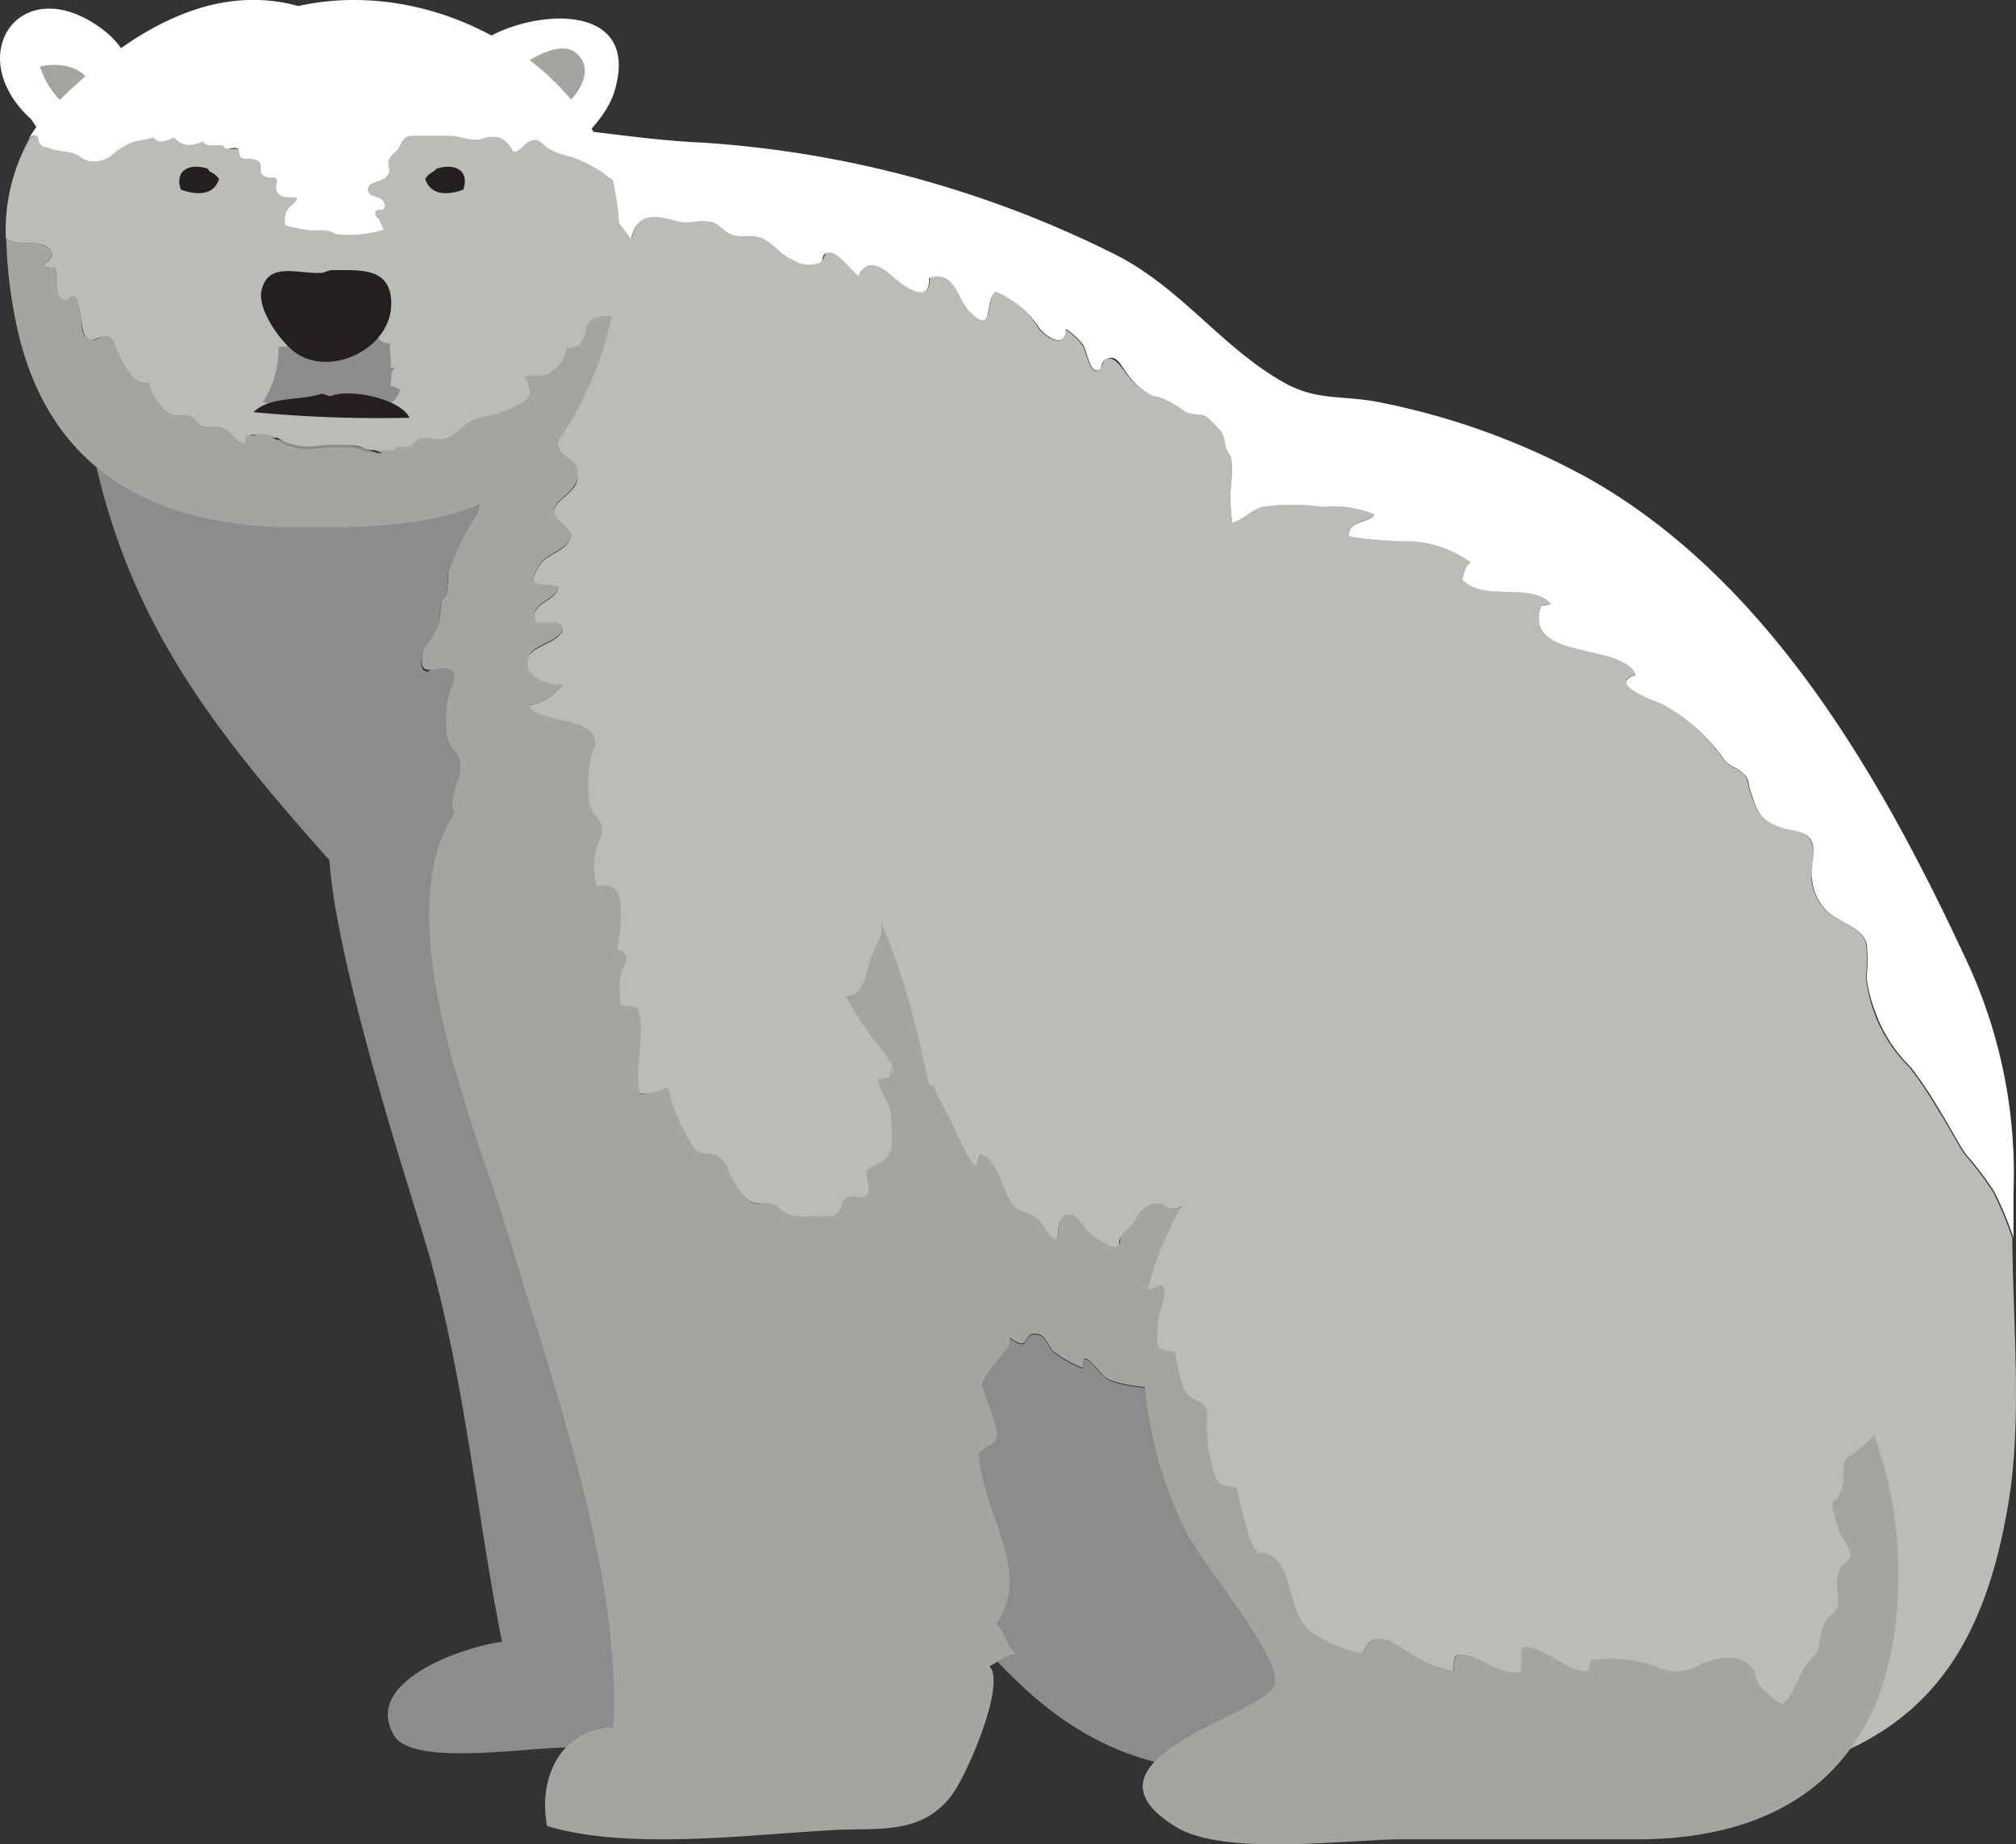 <svg xmlns="http://www.w3.org/2000/svg" viewBox="0 0 96.99 88.74"><rect x="0" y="0" width="96.99" height="88.74" fill="#333333" stroke="none"/><defs><style>.cls-1{fill:#8d8c8c;}.cls-2{fill:#bbbcb7;}.cls-3{fill:#a4a4a1;}.cls-4{fill:#fff;}.cls-5{fill:#231f20;}</style></defs><g id="レイヤー_2" data-name="レイヤー 2"><g id="デザイン"><path class="cls-1" d="M16.48,38.62C13.82,39.73,20,58,20.67,60.48,22.4,66.69,22.93,72.84,24.15,79c-1.46.15-6.83,1.79-5.18,4.52.93,1.53,6.77.49,8.49.57,2.65.14,5.46.53,8-.28a6.27,6.27,0,0,0,3.34-2.08c1-1.61-.7-5,2-4.78-.77-1.47.22-2.49,0-3.36-.58-2.45-2.07-4.32-2.31-7-.69-8,.25-16.6-2.85-24.18C33.84,37.93,26.64,28.28,21,32,19.92,32.71,16.65,36.52,16.48,38.62Z"/><path class="cls-2" d="M96.66,72.1C95.17,81.5,90.81,84.71,82.36,86a21.54,21.54,0,0,0,.08-2.4,33.41,33.41,0,0,0-1.24-7.48c-.3-1.2-.55-2.52-1.61-3.25A9.3,9.3,0,0,0,75,71c-.8,0-1.07-.46-1.6-1s-.94-.83-1.31-1.34A10.49,10.49,0,0,0,71,67.27,3.35,3.35,0,0,1,70.15,66a10.93,10.93,0,0,1-.76-1.25,5.16,5.16,0,0,0-.67-1.5,10,10,0,0,0-1.38-1.85,6,6,0,0,0-1.82-.81,14.64,14.64,0,0,1-3.93-2.38c-.4-.36-.62-.78-1.17-.91a9.89,9.89,0,0,0-1.72,0,2.13,2.13,0,0,0-1.49.37c-.31.26-.34.48-.76.51S56,57.76,55.36,58c-.47.16-.56.45-.8.83s-.45.43-.62.66,0,.39-.22.52-1.08-.46-1.32-.66-.54-.84-.88-.86c-.73,0-.56.77-.66,1.2-.41-.06-.57-.57-.82-.86-.39-.46-.82-.38-1.21-.71-.58-.48-.87-2.53-1.71-2.53l-.12.56c-.39,0-1.11-1.9-1.36-2.38-.14-.27-.3-.54-.44-.81a5.41,5.41,0,0,1-.27-.61c-.62-.44-1.08.52-1.66,0-.27-.24-.39-1-.6-1.26s-.26-.28-.36-.45a38.28,38.28,0,0,0-2.4-3.56c-.84-1-2.07-1-3.11-1.72s-1.86-2.17-2.92-3.13c-1.57-1.42-4.13-2.15-5-4.18-.39-.88.17-2.26-.58-2.9-.6-.5-2.66-.54-2.88-1.19a2.66,2.66,0,0,0,1.65-1c-.51.1-1.58-.27-1.7-.87-.21-1.05,1.44-1,1.72-1.8-.25-.75-1.65.24-1.35-.81.16-.52,1.06-.67,1.11-1.2-.69-.21-1.64.18-.94-1,.31-.52.77-.59,1.21-.95.62-.53.27-.76-.18-1.2s-.35-.73.17-1.18.67-.59.67-1.11c0-.83-.72-.62-.92-1.33s.28-1.17.33-1.79-.33-1-.31-1.63a27.44,27.44,0,0,1-3.28,0,9,9,0,0,1-1.5-.68,6.09,6.09,0,0,1-1.18-.85,5.78,5.78,0,0,0-2.08-1.41c-.71-.19-1.53-.16-2.26-.3A18.06,18.06,0,0,1,13,13.41a6.92,6.92,0,0,0-2.43-.35,20.49,20.49,0,0,1-3.47-.69l.29-.4c2.75-3.63,9.22-5.64,13.76-6A25.63,25.63,0,0,1,25.4,6a10.77,10.77,0,0,0,2.06,3.23c1.16-.21,2.37,1.45,2.93,2.24.32-1.42,1.27-1.12,2.42-.82.47.12,1-.09,1.5,0s.53.52,1,.62.89-.05,1.35.14c.63.26.85.77,1.54,1.07a1.4,1.4,0,0,0,1.28.11c.22-.13.13-.44.44-.48s1.15.95,1.42,1.13c.46-1,1.24-.36,1.73.1s1.74,1.35,1.65,0c1.22-.43,1.31,1,2,1.65,1.16,1.11.65-.6,1.22-1A4.71,4.71,0,0,1,50,15.85c.32.38,1.27,1,1.24,0a3.15,3.15,0,0,1,.85.78c.13.19.32,1.16.58,1.2.44.06.27-.44.58-.56s.63.3.84.57A3.24,3.24,0,0,0,55.37,19c.19.08.47.13.67.21s.43.25.67.37.29.24.58.31.48,0,.75.15a8.38,8.38,0,0,1,.73.73,2.53,2.53,0,0,1,.19.72c.06.22.23.35.28.6a5.37,5.37,0,0,1,0,1.06,7.61,7.61,0,0,0,.05,2c.57-.18.89-.62,1.45-.77a10.58,10.58,0,0,1,2.92,0,5.13,5.13,0,0,1,2.46.36c-.26.44-1.23.25-1.24,1.06a19.34,19.34,0,0,0,3.06.24,5.39,5.39,0,0,1,2.8,1c-.25.16-.31.53-.4.82,1,1.13,3.26.1,4.28,1.19a3.41,3.41,0,0,1-.48.09c-.9,2.67,3.91,1.73,4.56,3.33-1.48.38,1,1.29,1.3,1.42a8.78,8.78,0,0,1,2.92,2.65c.26.33.59.38.91.66s.21.4.34.81c.31.91.44,1.42,1.4,1.78.57.22,1.31.12,1.58.73.2.45,0,1.32,0,1.81a2.41,2.41,0,0,0,.69,1.47c.54.57,1.67.77,1.93,1.57a6.75,6.75,0,0,1,0,1.62,6.73,6.73,0,0,0,.39,1.71,7,7,0,0,0,1.7,2.65,19.27,19.27,0,0,1,1.47,2.21c.42.64.76,1.35,1.2,2a15.73,15.73,0,0,1,1.36,1.8,17.48,17.48,0,0,1,.92,2.2C96.85,63.69,97.27,68.24,96.66,72.1Z"/><path class="cls-3" d="M82.36,86l-.71.1a57.85,57.85,0,0,1-7.06.51,7,7,0,0,0-1.1-5.15c-.93-1.38-2.15-2.55-3.16-3.86a20.76,20.76,0,0,0-1.89-2.19c-1.29-1.29-2.77-2.35-4.17-3.53a13.54,13.54,0,0,0-3.89-2.34,8.41,8.41,0,0,1-2.19-1.38,6.89,6.89,0,0,0-2.45-1.3c-.68-.15-1.34-.16-2-.35s-.62-.31-1.05-.76c-.19-.19-.27-.36-.52-.39a2.26,2.26,0,0,1-.1.45,6.08,6.08,0,0,1-1.39-.78c-.2-.2-.37-.77-.73-.84-.83-.18-.32.9-1.26.24-.64-.46-.67-.7-1.56-.53-.44.08-.25.33-.75,0a3.11,3.11,0,0,1-.58-.62,3.35,3.35,0,0,1-3.48-.71c-.71-.55-1.55-.94-2.22-1.54A27.4,27.4,0,0,0,36.62,58c-.58-.36-1.2-.56-1.75-1a7,7,0,0,1-1.45-1.47c-1.08-1.34-2.26-2.6-3.29-4-.87-1.15-2.17-1.94-3-3.19-1.53-2.22-2.09-4.95-3.69-7.1-.37-.5-.59-1-.92-1.51-.17-.24-.49-.32-.63-.56-.38-.67.16-1.49.25-2.09.12-.79-.4-.91-.61-1.54a5.67,5.67,0,0,1,.08-2.21c0-.18.4-.74.19-1-.54-.59-1.76.61-1.46-.93.09-.48.39-.71.63-1.13s.18-.69.26-1.26a.79.79,0,0,1,.24-.4,5.77,5.77,0,0,0,.1-1.1,13.15,13.15,0,0,1,1.35-2.77c.21-.49.3-2.43,1-2.8l-3,.54c-1.34.13-2.55-.88-3.86-1.12-.73-.13-1.49-.26-2.23-.33s-1.48.12-2.17,0c-1.1-.2-2.11-1.32-3-1.95a11.62,11.62,0,0,1-1.77-1.94c-.72-.75-1.5-1.42-2.26-2.11a11.58,11.58,0,0,1,1.45-2.75,20.49,20.49,0,0,0,3.47.69,6.92,6.92,0,0,1,2.43.35,18.06,18.06,0,0,0,3.61,1.49c.73.14,1.55.11,2.26.3a5.78,5.78,0,0,1,2.08,1.41,6.09,6.09,0,0,0,1.18.85,9,9,0,0,0,1.5.68,27.44,27.44,0,0,0,3.28,0c0,.67.36,1,.31,1.63s-.51,1.13-.33,1.79.93.5.92,1.33c0,.52-.29.78-.67,1.11s-.71.65-.17,1.18.8.67.18,1.2c-.44.36-.9.43-1.21.95-.7,1.14.25.75.94,1-.05.53-.95.68-1.11,1.2-.3,1.05,1.1.06,1.35.81-.28.78-1.93.75-1.72,1.8.12.6,1.19,1,1.7.87a2.66,2.66,0,0,1-1.65,1c.22.65,2.28.69,2.88,1.19.75.64.19,2,.58,2.9.88,2,3.44,2.76,5,4.18,1.06,1,1.76,2.32,2.92,3.13s2.27.68,3.11,1.72a38.28,38.28,0,0,1,2.4,3.56c.1.17.25.28.36.45s.33,1,.6,1.26c.58.53,1-.43,1.66,0a5.41,5.41,0,0,0,.27.61c.14.27.3.54.44.81.25.48,1,2.36,1.36,2.38l.12-.56c.84,0,1.13,2,1.71,2.53.39.33.82.25,1.21.71.25.29.41.8.82.86.1-.43-.07-1.25.66-1.2.34,0,.6.64.88.86s1.06.82,1.32.66.09-.31.22-.52.45-.38.62-.66.33-.67.8-.83c.64-.22.68.24,1.09.22s.45-.25.76-.51a2.13,2.13,0,0,1,1.49-.37,9.89,9.89,0,0,1,1.72,0c.55.13.77.55,1.17.91a14.64,14.64,0,0,0,3.93,2.38,6,6,0,0,1,1.82.81,10,10,0,0,1,1.38,1.85,5.16,5.16,0,0,1,.67,1.5A10.93,10.93,0,0,0,70.15,66,3.35,3.35,0,0,0,71,67.27a10.49,10.49,0,0,1,1.1,1.33c.37.51.9.87,1.31,1.34s.8,1,1.6,1a9.3,9.3,0,0,1,4.62,1.9c1.06.73,1.31,2,1.61,3.25a33.41,33.41,0,0,1,1.24,7.48A21.54,21.54,0,0,1,82.36,86Z"/><path class="cls-1" d="M74.59,86.63a88.17,88.17,0,0,1-18.33-1.69c-7.27-1.5-10-7.88-14.85-12.3A94.49,94.49,0,0,1,26.49,55.33C25,53.06,24.06,50.06,22.42,48s-4.32-4.1-6.17-6.16C10.64,35.56,6.44,30.42,4.6,22.29a4.73,4.73,0,0,1,.29-2.06c0,.16,0,.33,0,.5.07-.42,0-.57,0-.5a14.13,14.13,0,0,1,.72-5.11c.76.69,1.54,1.36,2.26,2.11a11.62,11.62,0,0,0,1.77,1.94c.92.63,1.93,1.75,3,1.95.69.13,1.47-.07,2.17,0s1.5.2,2.23.33c1.31.24,2.52,1.25,3.86,1.12l3-.54c-.7.37-.79,2.31-1,2.8a13.15,13.15,0,0,0-1.35,2.77,5.77,5.77,0,0,1-.1,1.1.79.79,0,0,0-.24.4c-.08.57,0,.71-.26,1.26s-.54.65-.63,1.13c-.3,1.54.92.34,1.46.93.21.22-.15.78-.19,1a5.67,5.67,0,0,0-.08,2.21c.21.63.73.75.61,1.54-.09.6-.63,1.42-.25,2.09.14.24.46.32.63.56.33.49.55,1,.92,1.51,1.6,2.15,2.16,4.88,3.69,7.1.85,1.25,2.15,2,3,3.19,1,1.37,2.21,2.63,3.29,4A7,7,0,0,0,34.87,57c.55.4,1.17.6,1.75,1a27.4,27.4,0,0,1,3.48,3.07c.67.6,1.51,1,2.22,1.54a3.35,3.35,0,0,0,3.48.71,3.11,3.11,0,0,0,.58.62c.5.32.31.07.75,0,.89-.17.92.07,1.56.53.94.66.43-.42,1.26-.24.36.07.53.64.73.84a6.08,6.08,0,0,0,1.39.78,2.26,2.26,0,0,0,.1-.45c.25,0,.33.2.52.39.43.45.46.59,1.05.76s1.32.2,2,.35a6.89,6.89,0,0,1,2.45,1.3,8.41,8.41,0,0,0,2.19,1.38,13.54,13.54,0,0,1,3.89,2.34c1.4,1.18,2.88,2.24,4.17,3.53a20.76,20.76,0,0,1,1.89,2.19c1,1.31,2.23,2.48,3.16,3.86A7,7,0,0,1,74.59,86.63Z"/><path class="cls-4" d="M96.87,57.36c0,.71,0,1.45,0,2.19a17.48,17.48,0,0,0-.92-2.2,15.73,15.73,0,0,0-1.36-1.8c-.44-.63-.78-1.34-1.2-2a19.27,19.27,0,0,0-1.47-2.21,7,7,0,0,1-1.7-2.65A6.73,6.73,0,0,1,89.8,47a6.75,6.75,0,0,0,0-1.62c-.26-.8-1.39-1-1.93-1.57a2.41,2.41,0,0,1-.69-1.47c-.08-.49.17-1.36,0-1.81-.27-.61-1-.51-1.58-.73-1-.36-1.09-.87-1.4-1.78-.13-.41,0-.49-.34-.81s-.65-.33-.91-.66A8.78,8.78,0,0,0,80,33.9c-.27-.13-2.78-1-1.3-1.42-.65-1.6-5.46-.66-4.56-3.33a3.41,3.41,0,0,0,.48-.09c-1-1.09-3.29-.06-4.28-1.19.09-.29.15-.66.4-.82a5.39,5.39,0,0,0-2.8-1,19.34,19.34,0,0,1-3.06-.24c0-.81,1-.62,1.24-1.06a5.13,5.13,0,0,0-2.46-.36,10.58,10.58,0,0,0-2.92,0c-.56.15-.88.59-1.45.77a7.61,7.61,0,0,1-.05-2,5.37,5.37,0,0,0,0-1.06c-.05-.25-.22-.38-.28-.6a2.53,2.53,0,0,0-.19-.72,8.38,8.38,0,0,0-.73-.73c-.27-.15-.42-.07-.75-.15s-.34-.18-.58-.31-.4-.25-.67-.37-.48-.13-.67-.21a3.24,3.24,0,0,1-1.25-1.19c-.21-.27-.4-.74-.84-.57s-.14.62-.58.56c-.26,0-.45-1-.58-1.2a3.15,3.15,0,0,0-.85-.78c0,1-.92.38-1.24,0a4.71,4.71,0,0,0-2.12-1.8c-.57.42-.06,2.13-1.22,1-.65-.63-.74-2.08-2-1.65.09,1.31-1.18.41-1.65,0s-1.27-1.12-1.73-.1c-.27-.18-1-1.17-1.42-1.13s-.22.35-.44.48a1.4,1.4,0,0,1-1.28-.11c-.69-.3-.91-.81-1.54-1.07-.46-.19-.87,0-1.35-.14s-.57-.48-1-.62-1,.07-1.5,0c-1.15-.3-2.1-.6-2.42.82-.56-.79-1.77-2.45-2.93-2.24A10.77,10.77,0,0,1,25.4,6c2.79.23,5.61.74,8.36.86a51.74,51.74,0,0,1,19.8,5.34c3.22,1.59,5.13,4.44,8.13,6.16,1.56.9,2.64.66,4.44.95A34.8,34.8,0,0,1,76.39,23c8.71,4.9,14.16,14.47,18.23,23.24A24.17,24.17,0,0,1,96.87,57.36Z"/><path class="cls-2" d="M42.9,54.8c0,.52,0,.71-.4,1.05-.24.19-.63.25-.77.45s.19.87,0,1.16-.67,0-1,.17-.17.54-.45.75-.69.13-1.05.13a3.59,3.59,0,0,1-1.27-.06c-.34-.14-.52-.48-1-.55s-.6.06-1-.19a4.12,4.12,0,0,1-.91-1.3c-.15-.25-.28-.65-.56-.81s-.71,0-1.06-.31a7.78,7.78,0,0,1-1-1.85,6.25,6.25,0,0,1-.34-1.14,2.22,2.22,0,0,1-1.38.28c-.3-1.31.29-2.84-.08-4.12l-.81-.09a3.76,3.76,0,0,1,0-1.67c.08-.34.6-1-.24-1,.18-.57.52-2.68-.1-3s-.72.31-.92-.41a4.36,4.36,0,0,1,0-1.35c.09-.49.54-.9.26-1.42s-.45-.39-.55-1a6.44,6.44,0,0,1,.08-2.14c0-.16.19-.5.25-.82a12.58,12.58,0,0,1,8.73,2.4,15.08,15.08,0,0,1,4.93,6.27c0,.25,0,.5-.08.75s-.33.74-.47,1.12c-.22.63-.27,1.66-1.16,1.65a17,17,0,0,0,1.69,2.51c.35.48.8.95.54,1.58l-.51.08c0,.58.49,1,.58,1.6A7.88,7.88,0,0,1,42.9,54.8Z"/><path class="cls-2" d="M88.09,72.44a6.32,6.32,0,0,0,.3,1.13c.12.38.66.87.57,1.3s-.36.34-.49.58a2,2,0,0,0-.14,1,2.94,2.94,0,0,1,0,.89c-.12.3-.43.48-.6.76s-.16.91-.35,1.33-.36.41-.53.64c-.37.51-.65,1.6-1.18,1.92a3.75,3.75,0,0,1-1.15-1c-.13-.2-.09-.45-.23-.66-.68-1-2-.53-2.76-.1a2.23,2.23,0,0,1-1.84,0,6,6,0,0,0-3.18-.33l-.09.51c-1.11.13-2.15-1.26-3.2-1.15-.07.4,0,.77-.06,1.16-.57.33-1.93-.57-2.51-.74-.79-.21-.68,0-.76.73a5.78,5.78,0,0,1-2-.79c-.43-.23-1.34-1-1.89-.69s-.08.83-1.14.49A7.17,7.17,0,0,1,63,78.53c-1.11-.87-.78-3.19-2-3.7-.51-.22-.26.17-.67-.25a2.94,2.94,0,0,1-.37-1,18,18,0,0,1-.49-1.92c-.92-.12-1-.25-1.22-1.2A7.79,7.79,0,0,1,58,68.57c0-.25.09-.56-.06-.8-.32-.5-.81-.3-1.06-.94a8.94,8.94,0,0,1-.4-1.74c-1-.11-.85-.22-.85-1.24,0-.64.52-1.44.25-2a6,6,0,0,0-.67.26c1.15-5,6.36-11.74,11.7-11,6.91,1.52,13,2.87,16.85,7.7a36.63,36.63,0,0,1,6.31,10.27c-.26.24-.51.49-.78.71-.52.43-.69.26-.7,1.09a2.07,2.07,0,0,1-.22,1.1C88.29,72.21,88.13,72.12,88.09,72.44Z"/><path class="cls-3" d="M47.6,80.17c.82.81-1.05,5.22-1.85,6.26-1.43,1.84-3.43,1.52-5.52,1.62-4.11.21-10,1-13.91-.19-.44-2.34.66-4.65,3.18-4.75.44-7.27-2.91-16.55-5.07-23.78-1.78-5.94-8.2-20.26,1.25-22.79a10.4,10.4,0,0,1,3-.89c-.06.32-.22.66-.25.82a6.44,6.44,0,0,0-.08,2.14c.1.57.31.52.55,1s-.17.93-.26,1.42a4.36,4.36,0,0,0,0,1.35c.2.72.4.18.92.41s.28,2.39.1,3c.84,0,.32.65.24,1a3.76,3.76,0,0,0,0,1.67l.81.09c.37,1.28-.22,2.81.08,4.12a2.22,2.22,0,0,0,1.38-.28,6.25,6.25,0,0,0,.34,1.14,7.78,7.78,0,0,0,1,1.85c.35.36.67.1,1.06.31s.41.56.56.81a4.12,4.12,0,0,0,.91,1.3c.36.25.54.13,1,.19s.62.41,1,.55a3.59,3.59,0,0,0,1.27.06c.36,0,.76.09,1.05-.13s.21-.6.45-.75.74.19,1-.17-.18-.86,0-1.16.53-.26.77-.45c.42-.34.4-.53.4-1.05a7.88,7.88,0,0,0,0-1.19c-.09-.57-.62-1-.58-1.6l.51-.08c.26-.63-.19-1.1-.54-1.58a17,17,0,0,1-1.69-2.51c.89,0,.94-1,1.16-1.65.14-.38.3-.75.47-1.12s.06-.5.08-.75c2.49,5.54,2.61,12.32,5,17.61.69,1.5,1.29,1,1.17,2.67,0,.17-1.2,1.38-1.32,1.92,0,.21.7,1.85.74,2.4s-.91.64-.88,1c.17,2.84,2.6,5.6.83,8.13.32.3.62,1.17.91,1.45C48.29,79.64,48,80,47.6,80.17Z"/><path class="cls-3" d="M91.3,76.87C90.92,84.55,86.4,88.42,79,88.5c-3.81,0-7.63,0-11.43,0-2.85,0-8.65.84-11-.6-5.29-3.24,4.26-5.4,4.76-6.81.44-1.23-3.62-6-4.25-7.36a19.58,19.58,0,0,1-2-10.54,9.37,9.37,0,0,1,.19-1.12,6,6,0,0,1,.67-.26c.27.6-.26,1.4-.25,2,0,1-.17,1.13.85,1.24a8.94,8.94,0,0,0,.4,1.74c.25.64.74.44,1.06.94.15.24.05.55.06.8a7.79,7.79,0,0,0,.22,1.85c.26,1,.3,1.08,1.22,1.2A18,18,0,0,0,60,73.54a2.94,2.94,0,0,0,.37,1c.41.42.16,0,.67.25,1.21.51.88,2.83,2,3.7a7.17,7.17,0,0,0,1.88.93c1.06.34.53-.15,1.14-.49s1.46.46,1.89.69a5.78,5.78,0,0,0,2,.79c.08-.72,0-.94.76-.73.58.17,1.94,1.07,2.51.74.08-.39,0-.76.06-1.16,1.05-.11,2.09,1.28,3.2,1.15l.09-.51a6,6,0,0,1,3.18.33,2.23,2.23,0,0,0,1.84,0c.78-.43,2.08-.85,2.76.1.14.21.1.46.23.66a3.75,3.75,0,0,0,1.15,1c.53-.32.81-1.41,1.18-1.92.17-.23.41-.37.53-.64s.11-.91.35-1.33.48-.46.6-.76a2.94,2.94,0,0,0,0-.89,2,2,0,0,1,.14-1c.13-.24.43-.29.49-.58s-.45-.92-.57-1.3a6.32,6.32,0,0,1-.3-1.13c0-.32.2-.23.32-.48a2.07,2.07,0,0,0,.22-1.1c0-.83.18-.66.7-1.09.27-.22.52-.47.78-.71A19.67,19.67,0,0,1,91.3,76.87Z"/><path class="cls-4" d="M4.59,1.17C.85-1.28-1.8,2.75,1.5,5.74l.4.59C4.59,7.36,8.53,3.74,4.59,1.17Z"/><path class="cls-4" d="M22.68,2.37v.8c-1.84.74-1.81,4.2.4,5.06,2.37.92,6-1.8,6.53-4C30.84-.32,24.62.54,22.68,2.37Z"/><path class="cls-2" d="M29.43,15.21a2,2,0,0,0-.9,0c-.38.2-.28.59-.45.94s-.41.42-.82.46a1.49,1.49,0,0,1-.62,1.06c-.46.44-.8.16-1.36.32.08.48.43.87,0,1.27a4.52,4.52,0,0,1-1.78.74,3.16,3.16,0,0,0-1,.34c-.2.13-.33.3-.54.45a1.65,1.65,0,0,1-.58.32c-.34.09-.81-.1-1.14,0s-.3.3-.6.38c-.14,0-.31,0-.46,0s-.13.14-.23.16a4.79,4.79,0,0,1-1,0c-.38,0-.47-.13-.78-.2a8.54,8.54,0,0,0-1.89,0,2.87,2.87,0,0,1-1.68-.25A2.08,2.08,0,0,0,11.83,21c0,.13,0,.24-.05.36-.46-.12-.69-.63-1.1-.77-.26-.1-.58,0-.86-.05s-.42-.41-.64-.52-.57,0-.83-.05c-.52-.14-.85-.71-1.06-1.18s0-.3-.44-.39-.54-.33-.86-.8a8.18,8.18,0,0,1-.5-1.09c-.14-.28-.14-.34-.52-.3s-.48.24-.75.08-.26-.72-.34-1a5,5,0,0,0-.21-.92c-.26-.28-.27.09-.51.07-.61,0-.39-1.17-.5-1.53l-.55-.07c.05-.3.44-.3.38-.66C2.4,11.65,1.4,11.7,1,11.68a1.33,1.33,0,0,1-.72-.22A9.09,9.09,0,0,1,1.42,6.67c.13-.08.23-.22.44-.11,0,0,.12.37.18.43s.21.1.36.16c.41.15.86.06,1.23.21s.43.35.84.36a1.36,1.36,0,0,0,1-.34,3.42,3.42,0,0,1,1-.61,6.49,6.49,0,0,0,.94-.2c.25.38.72.1,1,0,.44.5.84.41,1.38.2.21.31.63.12.93.19.13,0,.15.15.3.19s.37,0,.57,0c0,.74.42.36.84.55s-.06.64.48.81c.21.06.34-.1.49.1s0,.4,0,.57c.2.45.58.24,1,.35-.07.25-.32.34-.46.55a.89.89,0,0,0-.09.77,9.51,9.51,0,0,0,1.16.23c.22,0,.43,0,.65,0s.39.11.66.19a5.6,5.6,0,0,0,2.24-.22c-.08-.17-.16-.33-.23-.51a.38.38,0,0,1-.18-.25c0-.15.08-.21.23-.19s.22,0,.22-.19a.28.28,0,0,0-.13-.29c-.14-.21-.64-.19-.67-.52s.85-.31,1-.78c.06-.18-.07-.42,0-.61s.22-.28.36-.44c.34-.38.25-.71.83-.74s1.2,0,1.79,0,.92.29,1.39.15c.77-.22,1.2-.15,1.63.62.28-.09.43-.42.74-.53s.51,0,.8.26c.5.42,1.07.4,1.68.69A7.48,7.48,0,0,1,29,8.3l.49.37A14.61,14.61,0,0,1,29.43,15.21Z"/><path class="cls-3" d="M1.92,3.2A4.24,4.24,0,0,0,3.48,5.34l.59-.19c.15-.13.07-.26.37-.24C4.63,3.38,3.19,2.92,1.92,3.2Z"/><path class="cls-3" d="M27.68,2.52c-1-.81-3.8,1.23-3.61,2l.2.4A2,2,0,0,0,24.5,6.3C25.93,6.6,29.37,3.87,27.68,2.52Z"/><path class="cls-5" d="M10.08,8.25,10,8.12c-.78-.27-1.63,0-1.3,1,.68.26,1.58.33,1.84-.51A1,1,0,0,0,10.08,8.25Z"/><path class="cls-5" d="M20.86,8.25,21,8.12c.77-.27,1.62,0,1.29,1-.67.26-1.57.33-1.83-.51A.94.94,0,0,1,20.86,8.25Z"/><path class="cls-1" d="M13.11,19.46a1.91,1.91,0,0,1-.47-.12,4.52,4.52,0,0,0,.76-2.63c1.57-.12,3-1.86,4.71-1.18-.12.56.09,1,.66,1-.06.35.1.8,0,1.15l.23,0c-.27.33-.13.53-.23.88.18,0,.33.14.5.18C18.43,20.79,15.47,19.73,13.11,19.46Z"/><path class="cls-3" d="M29.43,15.21a16.27,16.27,0,0,1-2.57,6c-3.07,4.21-7.85,4.17-12.65,4.17C7.24,25.35,2,22.51.68,15.05A22,22,0,0,1,.3,11.46a1.33,1.33,0,0,0,.72.22c.38,0,1.38,0,1.47.49.06.36-.33.36-.38.66l.55.07c.11.36-.11,1.48.5,1.53.24,0,.25-.35.51-.07a5,5,0,0,1,.21.92c.08.3,0,.83.34,1s.43,0,.75-.08.38,0,.52.3A8.18,8.18,0,0,0,6,17.61c.32.47.35.7.86.8s.26,0,.44.39.54,1,1.06,1.18c.26.06.57-.08.83.05s.32.43.64.52.6-.05.86.05c.41.14.64.65,1.1.77,0-.12,0-.23.05-.36a2.08,2.08,0,0,1,1.75.32,2.87,2.87,0,0,0,1.68.25,8.54,8.54,0,0,1,1.89,0c.31.07.4.21.78.2a4.79,4.79,0,0,0,1,0c.1,0,.17-.15.23-.16s.32,0,.46,0c.3-.08.33-.27.6-.38s.8.05,1.14,0a1.65,1.65,0,0,0,.58-.32c.21-.15.34-.32.54-.45a3.16,3.16,0,0,1,1-.34,4.52,4.52,0,0,0,1.78-.74c.47-.4.12-.79,0-1.27.56-.16.9.12,1.36-.32a1.49,1.49,0,0,0,.62-1.06c.41,0,.63-.07.82-.46s.07-.74.45-.94A2,2,0,0,1,29.43,15.21Z"/><path class="cls-4" d="M29.5,8.67,29,8.3a7.48,7.48,0,0,0-1.08-.58c-.61-.29-1.18-.27-1.68-.69-.29-.25-.39-.4-.8-.26s-.46.44-.74.53c-.43-.77-.86-.84-1.63-.62-.47.14-.89-.15-1.39-.15s-1.2,0-1.79,0-.49.36-.83.74c-.14.16-.29.23-.36.44s.08.43,0,.61c-.13.47-1,.36-1,.78s.53.31.67.52a.28.28,0,0,1,.13.29c0,.14-.08.2-.22.19s-.22,0-.23.19a.38.38,0,0,0,.18.25c.07.18.15.34.23.51a5.6,5.6,0,0,1-2.24.22c-.27-.08-.31-.18-.66-.19s-.43,0-.65,0a9.51,9.51,0,0,1-1.16-.23.89.89,0,0,1,.09-.77c.14-.21.39-.3.46-.55-.38-.11-.76.1-1-.35-.07-.17.09-.43,0-.57s-.28,0-.49-.1c-.54-.17,0-.62-.48-.81s-.82.19-.84-.55c-.2-.07-.38,0-.57,0S10.82,7,10.69,7c-.3-.07-.72.12-.93-.19-.54.21-.94.3-1.38-.2-.27.11-.74.39-1,0a6.49,6.49,0,0,1-.94.2,3.42,3.42,0,0,0-1,.61,1.36,1.36,0,0,1-1,.34c-.41,0-.51-.22-.84-.36S2.81,7.3,2.4,7.15C2.25,7.09,2.15,7.1,2,7s-.15-.41-.18-.43c-.21-.11-.31,0-.44.11A8.59,8.59,0,0,1,3,4.69C6,1.77,10-.91,14.35.29,20.5-1.07,27,2.54,29,7.25A9.45,9.45,0,0,1,29.5,8.67Z"/><path class="cls-5" d="M18.79,14.19c-.23-1.35-1.65-1.19-2.9-1.19l-.4.13c-1.14.07-2.59-.58-2.91.85-.2.9.86,2.37,1.53,2.91C15.88,18.31,19.2,16.65,18.79,14.19Z"/><path class="cls-5" d="M15.89,19.07l-.4-.13c-1,.35-2.51.11-3.29.89a62.83,62.83,0,0,0,7.5.27C19.27,19.17,16.75,18.67,15.89,19.07Z"/></g></g></svg>
